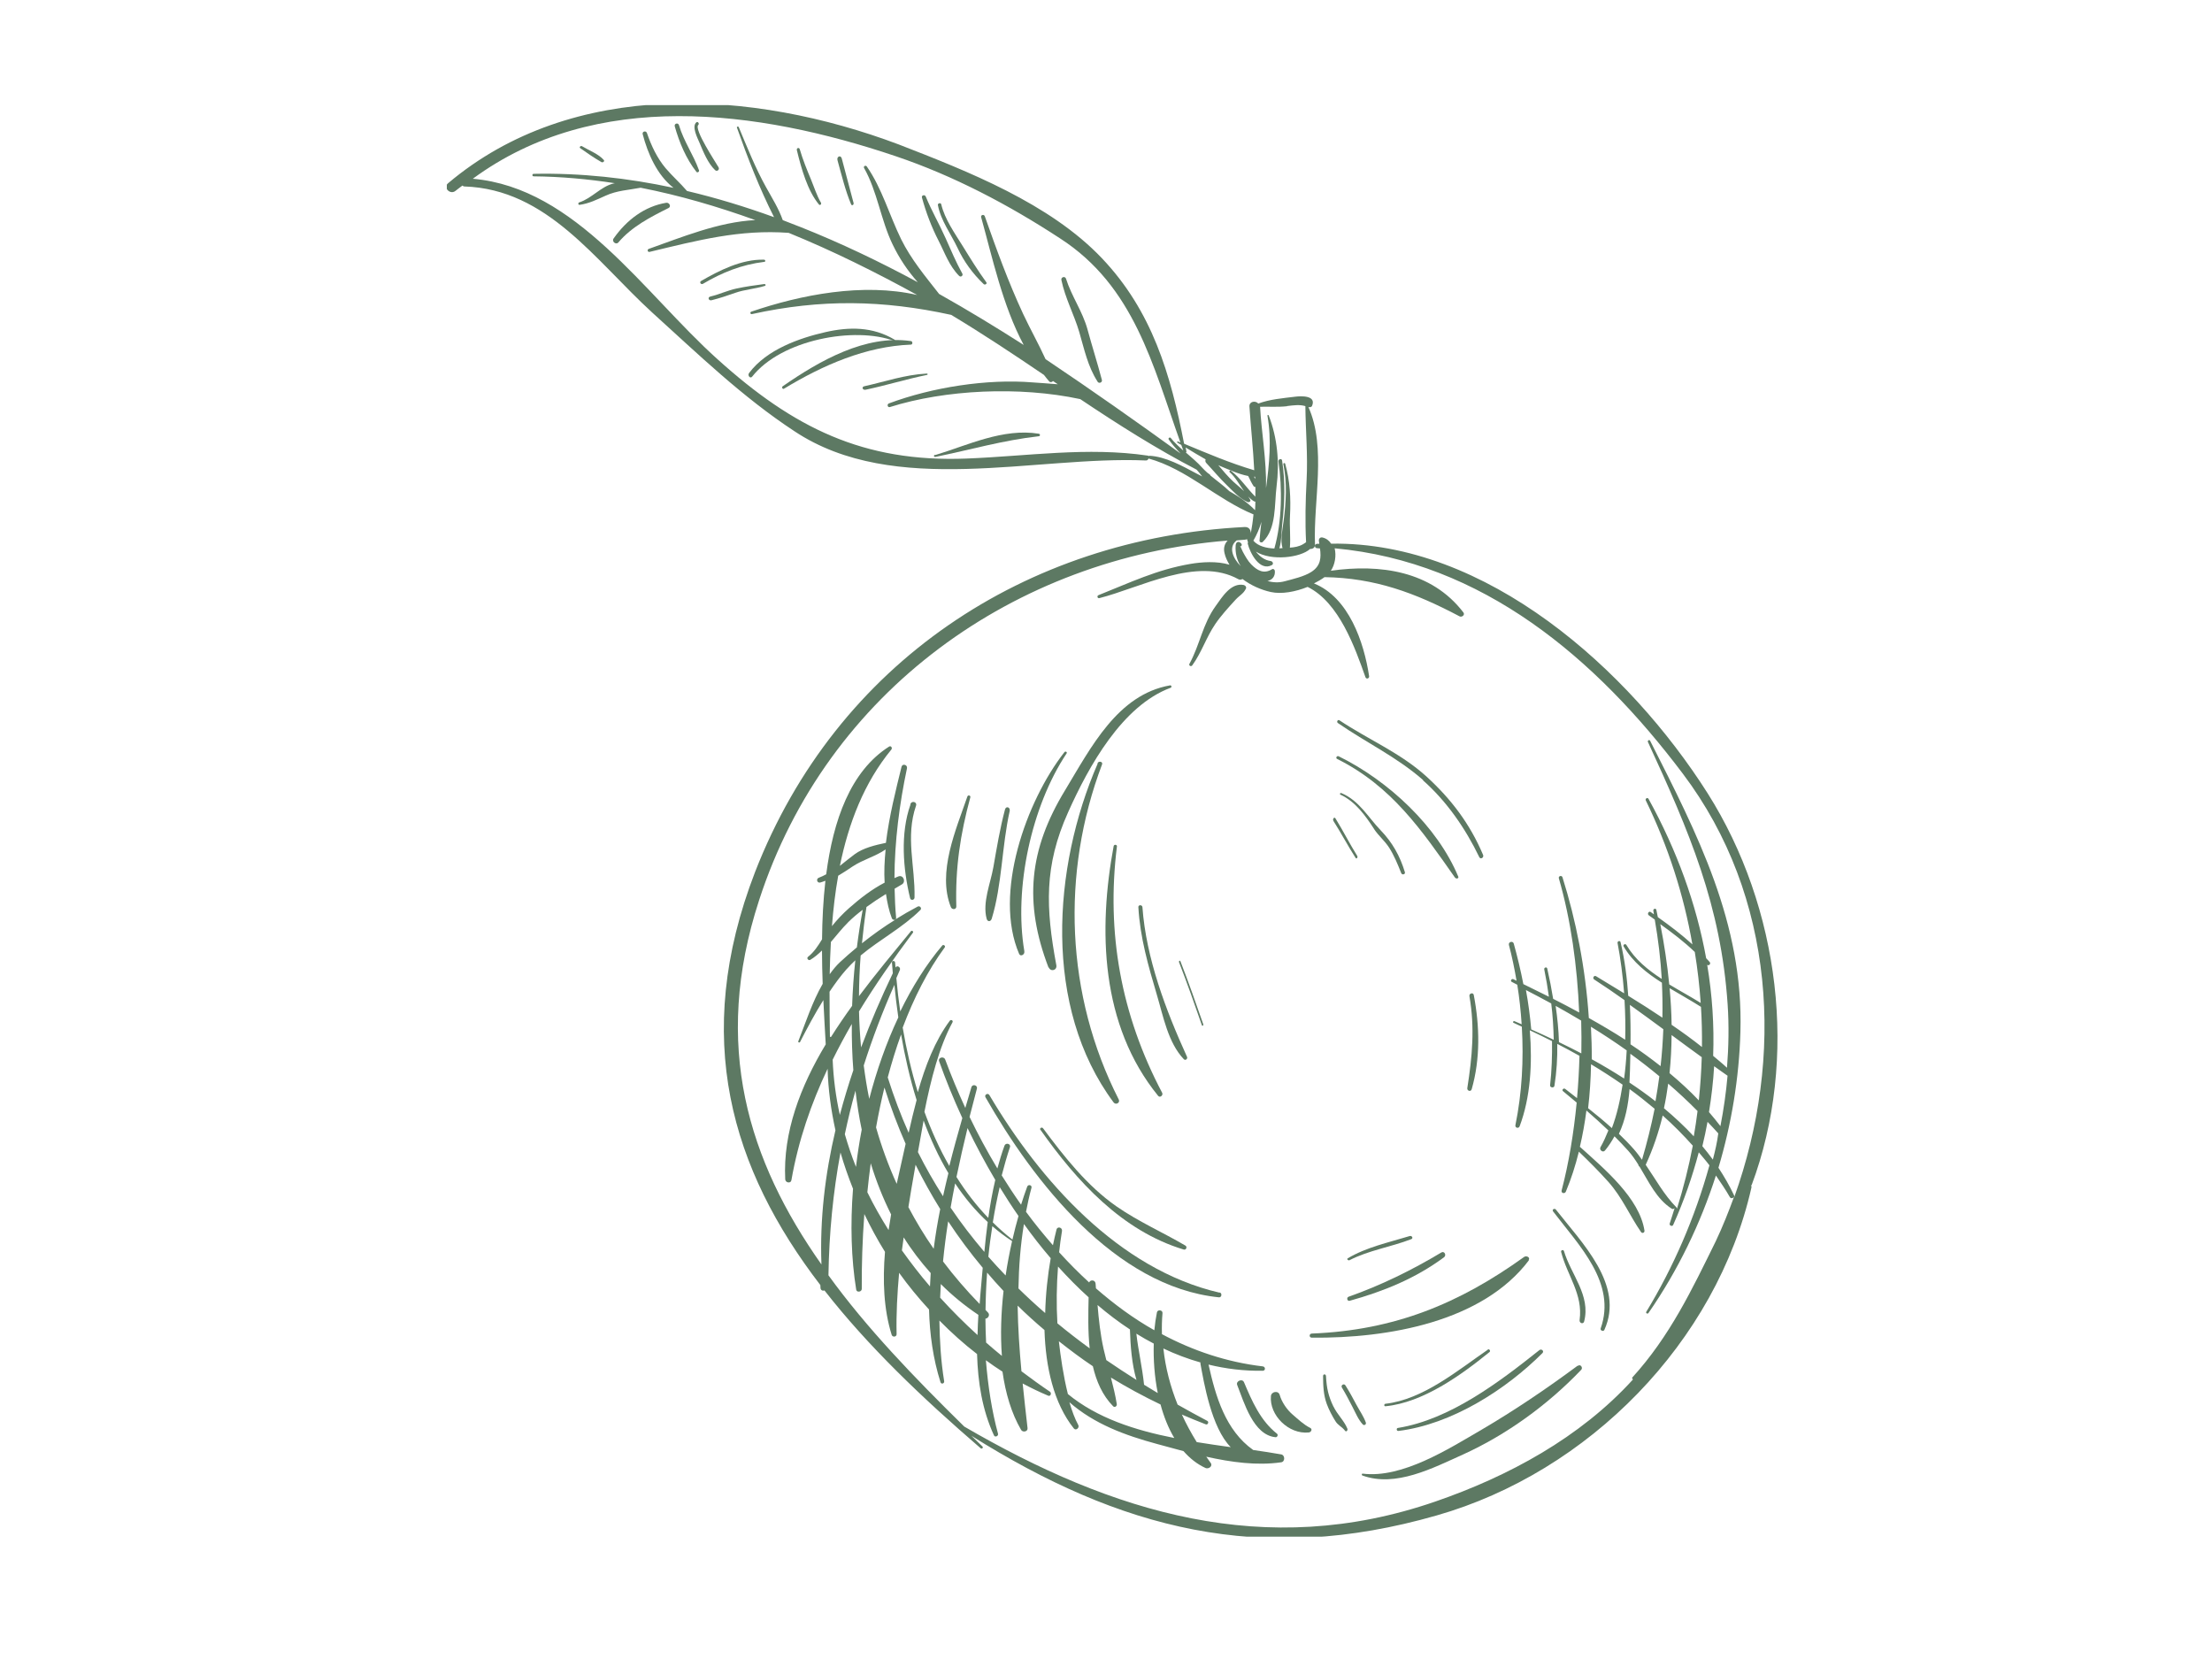 <svg width="96mm" height="72mm" version="1.1" viewBox="0 0 96 72" xmlns="http://www.w3.org/2000/svg">
 <defs>
  <clipPath id="clipPath162985">
   <path d="m703 3407c-1.14-0.147-2.27-0.307-3.38-0.545-1.09-0.23-2.13-0.727-3.23-0.989-0.361-0.086-0.205-0.543 0.158-0.452 0.993 0.249 1.94 0.565 2.9 0.905 1.15 0.411 2.46 0.488 3.64 0.854 0.178 0.057 0.111 0.251-0.078 0.227" clip-rule="evenodd"/>
  </clipPath>
  <clipPath id="clipPath162993">
   <path d="m0 0h1920v7396h-1920z"/>
  </clipPath>
  <clipPath id="clipPath162325">
   <path d="m762 3370c-1.6 0.336-2.69-1.5-3.46-2.56-1.62-2.23-1.95-4.78-3.24-7.13-0.119-0.213 0.202-0.385 0.346-0.189 1.16 1.6 1.72 3.45 2.83 5.08 0.713 1.05 1.64 2.06 2.51 3.01 0.497 0.536 0.97 0.722 1.27 1.37 0.074 0.162-0.079 0.373-0.255 0.413" clip-rule="evenodd"/>
  </clipPath>
  <clipPath id="clipPath162333">
   <path d="m0 0h1920v7396h-1920z"/>
  </clipPath>
  <clipPath id="clipPath162343">
   <path d="m738 3323c0.23-0.594 1.06-0.376 0.935 0.266-1.31 7.03-1.52 12.2 1.45 18.8 2.54 5.68 6.66 13.1 12.6 15.3 0.183 0.068 0.11 0.332-0.077 0.297-6.44-1.14-9.71-7.62-12.9-12.9-4.43-7.28-5.09-13.8-2.03-21.8" clip-rule="evenodd"/>
  </clipPath>
  <clipPath id="clipPath162351">
   <path d="m0 0h1920v7396h-1920z"/>
  </clipPath>
  <clipPath id="clipPath162361">
   <path d="m735 3325c-1.3 7.69 0.864 17.8 5.2 24.3 0.112 0.171-0.152 0.304-0.27 0.153-4.71-6.02-8.75-17.4-5.57-24.8 0.167-0.388 0.699-0.089 0.642 0.268" clip-rule="evenodd"/>
  </clipPath>
  <clipPath id="clipPath162369">
   <path d="m0 0h1920v7396h-1920z"/>
  </clipPath>
  <clipPath id="clipPath162379">
   <path d="m731 3329c1.26 4.1 1.24 8.95 2.2 13.2 0.108 0.487-0.45 0.677-0.575 0.205-0.616-2.32-1.01-4.7-1.43-7.09-0.348-1.99-1.36-4.32-0.831-6.33 0.111-0.428 0.511-0.393 0.632 0" clip-rule="evenodd"/>
  </clipPath>
  <clipPath id="clipPath162387">
   <path d="m0 0h1920v7396h-1920z"/>
  </clipPath>
  <clipPath id="clipPath162397">
   <path d="m744 3348c-5.51-12.7-6.73-29.9 1.97-41.6 0.272-0.373 0.847-0.057 0.639 0.351-6.52 12.8-7.12 27.8-2.05 41.2 0.127 0.337-0.42 0.461-0.555 0.143" clip-rule="evenodd"/>
  </clipPath>
  <clipPath id="clipPath162405">
   <path d="m0 0h1920v7396h-1920z"/>
  </clipPath>
  <clipPath id="clipPath162415">
   <path d="m746 3338c-1.94-10.4-1.63-22.1 5.45-30.8 0.232-0.29 0.653 0.076 0.497 0.372-5.07 9.6-6.88 19.7-5.56 30.3 0.028 0.217-0.347 0.264-0.387 0.053" clip-rule="evenodd"/>
  </clipPath>
  <clipPath id="clipPath162423">
   <path d="m0 0h1920v7396h-1920z"/>
  </clipPath>
  <clipPath id="clipPath162433">
   <path d="m755 3312c-2.61 5.74-5.02 12.1-5.48 18.4-0.025 0.306-0.515 0.31-0.499 0 0.206-3.72 1.22-7.22 2.28-10.8 0.779-2.6 1.36-5.85 3.31-7.9 0.208-0.213 0.497 0.061 0.392 0.296" clip-rule="evenodd"/>
  </clipPath>
  <clipPath id="clipPath162441">
   <path d="m0 0h1920v7396h-1920z"/>
  </clipPath>
  <clipPath id="clipPath162451">
   <path d="m757 3316c-0.905 2.6-1.82 5.2-2.81 7.75-0.054 0.142-0.225 0.018-0.167-0.124 0.992-2.55 1.91-5.15 2.81-7.75 0.053-0.145 0.218-0.019 0.169 0.124" clip-rule="evenodd"/>
  </clipPath>
  <clipPath id="clipPath162459">
   <path d="m0 0h1920v7396h-1920z"/>
  </clipPath>
  <clipPath id="clipPath162469">
   <path d="m762 3272c-0.202 0.474-1.02 0.128-0.827-0.352 0.85-2.16 1.99-6.17 4.72-6.42 0.208-0.017 0.344 0.291 0.177 0.427-2.04 1.6-3.08 4.01-4.07 6.35" clip-rule="evenodd"/>
  </clipPath>
  <clipPath id="clipPath162477">
   <path d="m0 0h1920v7396h-1920z"/>
  </clipPath>
  <clipPath id="clipPath162487">
   <path d="m768 3268c-0.711 0.607-1.35 1.54-1.6 2.42-0.167 0.594-1.03 0.426-1.08-0.137-0.209-2.33 2.16-4.73 4.66-4.47 0.289 0.031 0.477 0.415 0.164 0.563-0.765 0.374-1.51 1.08-2.15 1.63" clip-rule="evenodd"/>
  </clipPath>
  <clipPath id="clipPath162495">
   <path d="m0 0h1920v7396h-1920z"/>
  </clipPath>
  <clipPath id="clipPath162505">
   <path d="m803 3274c-3.81-2.82-7.74-5.48-11.8-7.86-4.03-2.34-9.73-6-14.6-5.39-0.136 0.02-0.146-0.192-0.031-0.232 4.1-1.48 8.62 0.902 12.4 2.6 5.34 2.43 10.4 6.1 14.5 10.4 0.239 0.251-0.083 0.721-0.38 0.501" clip-rule="evenodd"/>
  </clipPath>
  <clipPath id="clipPath162513">
   <path d="m0 0h1920v7396h-1920z"/>
  </clipPath>
  <clipPath id="clipPath162523">
   <path d="m781 3266c6.54 0.808 13.2 5.07 17.7 9.57 0.246 0.244-0.116 0.575-0.378 0.365-4.92-3.92-11-8.54-17.4-9.57-0.21-0.032-0.161-0.388 0.05-0.362" clip-rule="evenodd"/>
  </clipPath>
  <clipPath id="clipPath162531">
   <path d="m0 0h1920v7396h-1920z"/>
  </clipPath>
  <clipPath id="clipPath162541">
   <path d="m792 3276c-3.71-2.55-7.98-6.14-12.6-6.66-0.192-0.019-0.195-0.325 0-0.305 4.6 0.439 9.3 3.82 12.8 6.67 0.167 0.138-0.054 0.426-0.23 0.303" clip-rule="evenodd"/>
  </clipPath>
  <clipPath id="clipPath162549">
   <path d="m0 0h1920v7396h-1920z"/>
  </clipPath>
  <clipPath id="clipPath162559">
   <path d="m728 3344c-1.4-4.07-3.73-9.34-2.03-13.6 0.137-0.339 0.682-0.329 0.67 0.092-0.137 4.73 0.487 8.87 1.72 13.4 0.069 0.242-0.283 0.335-0.363 0.104" clip-rule="evenodd"/>
  </clipPath>
  <clipPath id="clipPath162567">
   <path d="m0 0h1920v7396h-1920z"/>
  </clipPath>
  <clipPath id="clipPath162577">
   <path d="m721 3343c-1.26-3.54-0.912-7.93-0.042-11.5 0.08-0.321 0.536-0.245 0.544 0.078 0.088 3.87-1.14 7.44 0.186 11.3 0.158 0.456-0.528 0.647-0.688 0.2" clip-rule="evenodd"/>
  </clipPath>
  <clipPath id="clipPath162585">
   <path d="m0 0h1920v7396h-1920z"/>
  </clipPath>
  <clipPath id="clipPath162595">
   <path d="m790 3308c1.08 3.76 0.989 7.78 0.258 11.6-0.066 0.351-0.595 0.201-0.534-0.148 0.68-3.87 0.343-7.46-0.259-11.3-0.054-0.343 0.433-0.499 0.535-0.146" clip-rule="evenodd"/>
  </clipPath>
  <clipPath id="clipPath162603">
   <path d="m0 0h1920v7396h-1920z"/>
  </clipPath>
  <clipPath id="clipPath162613">
   <path d="m784 3346c2.94-2.6 5.23-5.92 6.94-9.46 0.158-0.32 0.598-0.038 0.464 0.278-1.62 3.83-3.92 6.86-6.96 9.64-3.2 2.91-7.17 4.55-10.7 6.91-0.209 0.138-0.394-0.197-0.191-0.337 3.5-2.42 7.26-4.18 10.5-7.03" clip-rule="evenodd"/>
  </clipPath>
  <clipPath id="clipPath162621">
   <path d="m0 0h1920v7396h-1920z"/>
  </clipPath>
  <clipPath id="clipPath162631">
   <path d="m788 3334c0.116-0.166 0.442-0.064 0.354 0.143-2.56 6.17-8.59 11.8-14.7 14.8-0.224 0.109-0.421-0.209-0.201-0.321 6.73-3.36 10.4-8.76 14.5-14.6" clip-rule="evenodd"/>
  </clipPath>
  <clipPath id="clipPath162639">
   <path d="m0 0h1920v7396h-1920z"/>
  </clipPath>
  <clipPath id="clipPath162649">
   <path d="m778 3340c0.522-0.795 1.31-1.45 1.84-2.27 0.625-0.969 1.08-2.1 1.5-3.15 0.103-0.265 0.533-0.163 0.447 0.121-0.598 1.98-1.53 3.65-2.99 5.16-1.56 1.62-2.62 3.64-4.82 4.56-0.135 0.057-0.252-0.128-0.115-0.193 1.85-0.85 3.08-2.59 4.14-4.22" clip-rule="evenodd"/>
  </clipPath>
  <clipPath id="clipPath162657">
   <path d="m0 0h1920v7396h-1920z"/>
  </clipPath>
  <clipPath id="clipPath162667">
   <path d="m773 3341c0.946-1.48 1.78-3.07 2.73-4.55 0.114-0.181 0.308 0.073 0.199 0.247-0.932 1.5-1.75 3.11-2.68 4.62-0.137 0.221-0.385-0.09-0.246-0.308" clip-rule="evenodd"/>
  </clipPath>
  <clipPath id="clipPath162675">
   <path d="m0 0h1920v7396h-1920z"/>
  </clipPath>
  <clipPath id="clipPath162685">
   <path d="m759 3283c-12.4 2.86-22.1 13.8-28.3 24.3-0.179 0.298-0.646 0.031-0.475-0.273 5.86-10.3 15.9-23.3 28.7-24.6 0.353-0.037 0.422 0.526 0.083 0.602" clip-rule="evenodd"/>
  </clipPath>
  <clipPath id="clipPath162693">
   <path d="m0 0h1920v7396h-1920z"/>
  </clipPath>
  <clipPath id="clipPath162703">
   <path d="m737 3303c4.45-6.3 9.99-12.4 17.6-14.7 0.293-0.089 0.465 0.335 0.206 0.487-2.83 1.66-5.77 2.94-8.49 4.83-3.6 2.51-6.43 6.12-9.01 9.59-0.145 0.195-0.473 0.012-0.331-0.19" clip-rule="evenodd"/>
  </clipPath>
  <clipPath id="clipPath162711">
   <path d="m0 0h1920v7396h-1920z"/>
  </clipPath>
  <clipPath id="clipPath162721">
   <path d="m797 3287c0.249 0.328-0.265 0.598-0.552 0.392-7.95-5.71-15.9-9.02-26.1-9.42-0.352-0.015-0.354-0.501 0-0.506 9.41-0.092 21 1.95 26.7 9.53" clip-rule="evenodd"/>
  </clipPath>
  <clipPath id="clipPath162729">
   <path d="m0 0h1920v7396h-1920z"/>
  </clipPath>
  <clipPath id="clipPath162739">
   <path d="m775 3282c4.15 1.16 8.03 2.71 11.6 5.35 0.335 0.252 0.043 0.814-0.327 0.591-3.6-2.16-7.44-4.05-11.4-5.44-0.296-0.104-0.178-0.582 0.126-0.499" clip-rule="evenodd"/>
  </clipPath>
  <clipPath id="clipPath162747">
   <path d="m0 0h1920v7396h-1920z"/>
  </clipPath>
  <clipPath id="clipPath162757">
   <path d="m775 3287c2.32 1.2 5.1 1.62 7.58 2.58 0.27 0.108 0.078 0.467-0.208 0.378-2.63-0.8-5.33-1.38-7.6-2.73-0.173-0.102 0.053-0.324 0.233-0.23" clip-rule="evenodd"/>
  </clipPath>
  <clipPath id="clipPath162765">
   <path d="m0 0h1920v7396h-1920z"/>
  </clipPath>
  <clipPath id="clipPath162775">
   <path d="m800 3293c3.22-4.23 7.83-8.81 5.86-14.4-0.087-0.249 0.339-0.425 0.451-0.184 2.51 5.52-2.76 10.7-5.96 14.8-0.153 0.198-0.507 0.01-0.351-0.198" clip-rule="evenodd"/>
  </clipPath>
  <clipPath id="clipPath162783">
   <path d="m0 0h1920v7396h-1920z"/>
  </clipPath>
  <clipPath id="clipPath162793">
   <path d="m801 3288c0.751-2.92 2.71-5.19 2.27-8.37-0.054-0.383 0.46-0.56 0.559-0.166 0.828 3.19-1.63 5.78-2.48 8.64-0.07 0.233-0.411 0.136-0.35-0.105" clip-rule="evenodd"/>
  </clipPath>
  <clipPath id="clipPath162801">
   <path d="m0 0h1920v7396h-1920z"/>
  </clipPath>
  <clipPath id="clipPath162811">
   <path d="m773 3269c-0.613 1.29-0.831 2.24-0.911 3.74-0.014 0.28-0.36 0.285-0.358 0 6e-3 -1.2 0.047-2.31 0.452-3.42 0.264-0.724 0.67-1.48 1.06-2.11 0.335-0.55 0.816-0.687 1.19-1.19 0.145-0.192 0.372 0.054 0.284 0.267-0.421 1.01-1.23 1.71-1.71 2.72" clip-rule="evenodd"/>
  </clipPath>
  <clipPath id="clipPath162819">
   <path d="m0 0h1920v7396h-1920z"/>
  </clipPath>
  <clipPath id="clipPath162829">
   <path d="m777 3267c-0.274 0.774-0.768 1.47-1.16 2.2-0.433 0.815-0.868 1.62-1.36 2.4-0.175 0.282-0.608 0.025-0.435-0.263 0.475-0.787 0.899-1.6 1.32-2.42 0.373-0.727 0.706-1.54 1.26-2.13 0.146-0.152 0.439 0 0.362 0.216" clip-rule="evenodd"/>
  </clipPath>
  <clipPath id="clipPath162837">
   <path d="m0 0h1920v7396h-1920z"/>
  </clipPath>
  <clipPath id="clipPath162847">
   <path d="m664 3429h164v-176h-164z" clip-rule="evenodd"/>
  </clipPath>
  <clipPath id="clipPath162855">
   <path d="m0 0h1920v7396h-1920z"/>
  </clipPath>
  <clipPath id="clipPath162863">
   <path d="m663 3249h168v184h-168z"/>
  </clipPath>
  <clipPath id="clipPath162867">
   <path d="m819 3304c0.442-0.474 0.891-0.924 1.32-1.42-0.142-1.11-0.392-2.17-0.668-3.22-0.412 0.563-0.843 1.12-1.29 1.65 0.244 0.998 0.455 2 0.638 3m-5.36 1.66c0.215 1 0.383 2.01 0.521 3.03 1.24-1.07 2.44-2.19 3.61-3.37-0.129-1.04-0.285-2.08-0.464-3.11-1.14 1.23-2.37 2.37-3.67 3.46m-5.08 2.89c-0.293-1.88-0.701-3.71-1.32-5.34-0.943 0.848-1.92 1.66-2.92 2.45 0.209 1.77 0.324 3.57 0.359 5.4 1.32-0.792 2.61-1.63 3.87-2.5m4.53 1.03c-0.136-1.02-0.294-2.05-0.478-3.08-1.03 0.806-2.1 1.57-3.2 2.3 0.03 0.496 0.051 0.994 0.065 1.49 0.021 0.687 0.037 1.37 0.048 2.05 1.22-0.879 2.41-1.81 3.57-2.77m0.149 1.25c-1.2 0.938-2.42 1.84-3.7 2.68 0.018 1.62 4e-3 3.24-0.078 4.85 1.38-0.985 2.75-1.99 4.11-2.99-0.061-1.52-0.164-3.03-0.334-4.53m7.35-7.38c-0.447 0.595-0.925 1.16-1.4 1.72 0.302 1.88 0.525 3.76 0.632 5.64 0.547-0.385 1.09-0.788 1.65-1.17-0.181-2.06-0.474-4.12-0.873-6.18m-2.3 8.45c-0.053-1.77-0.174-3.54-0.361-5.3-1.13 1.19-2.34 2.3-3.6 3.35 0.164 1.55 0.243 3.11 0.254 4.68 1.23-0.916 2.47-1.82 3.71-2.72m-0.098 6.19c0.104-1.64 0.141-3.29 0.121-4.94-1.2 0.953-2.45 1.86-3.73 2.73-0.019 1.5-0.109 3-0.244 4.5 1.29-0.774 2.6-1.5 3.85-2.29m-0.037 0.485c-1.26 0.78-2.59 1.5-3.86 2.27-0.246 2.51-0.625 5-1.1 7.41 1.48-1.06 2.93-2.16 4.24-3.42 0.341-2.08 0.581-4.16 0.728-6.26m-13.5-2.93c1.5-0.926 2.97-1.89 4.4-2.91-0.057-1.16-0.164-2.32-0.316-3.46-1.3 0.834-2.63 1.63-3.98 2.37 0.012 1.33-0.029 2.66-0.1 4m-4.58-1.6c-0.923 0.439-1.85 0.865-2.76 1.27-0.143 1.63-0.358 3.26-0.651 4.84 1.05-0.545 2.09-1.09 3.11-1.65 0.187-1.49 0.275-2.97 0.308-4.45m0.642-0.308c-0.042 1.49-0.193 2.97-0.408 4.46 1.06-0.587 2.11-1.19 3.14-1.81 0.039-1.35 0.043-2.69 0.019-4.03-0.911 0.483-1.83 0.938-2.75 1.38m9.24-13.2c-0.592 0.673-1.22 1.31-1.87 1.93 0.8 1.71 1.15 3.57 1.31 5.5 1.06-0.768 2.08-1.58 3.08-2.42-0.412-2.08-0.936-4.17-1.55-6.27-0.309 0.426-0.615 0.858-0.965 1.25m5.26-7.27c-8e-3 0.06-0.022 0.122-0.071 0.173-1.52 1.54-2.55 3.45-3.77 5.23 0.902 1.95 1.59 3.98 2.09 6.06 1.3-1.16 2.53-2.4 3.7-3.71-0.496-2.61-1.15-5.2-1.95-7.76m-99.3 13.5c-0.281 1.36-0.498 2.73-0.679 4.12 1.06 3.32 2.31 6.62 3.77 9.91 0.123-1.3 0.281-2.64 0.48-4-1.48-3.14-2.67-6.54-3.57-10m4.84-4.18c-0.968 2.16-1.82 4.43-2.57 6.8 0.476 1.8 1.02 3.56 1.64 5.28 0.467-2.68 1.08-5.41 1.91-8.06-0.36-1.35-0.682-2.69-0.977-4.02m4.22-7.8c-1.1 1.73-2.14 3.53-3.08 5.42 0.212 1.24 0.447 2.55 0.696 3.88 0.842-2.27 1.84-4.46 3.05-6.47-0.228-0.933-0.451-1.88-0.658-2.82m5.49-3.2c-0.162-1.22-0.296-2.44-0.414-3.66-1.47 1.73-2.87 3.54-4.15 5.44 0.172 0.996 0.355 1.99 0.556 2.98 1.16-1.75 2.49-3.35 4.01-4.75m0.067 0.511c-1.48 1.53-2.77 3.22-3.91 5.03 0.422 2.02 0.873 4.03 1.36 6.01 1.02-2.12 2.16-4.26 3.41-6.37-0.36-1.54-0.639-3.1-0.861-4.68m2.97-2.66c-0.853 0.656-1.65 1.37-2.41 2.12 0.238 1.49 0.521 2.93 0.847 4.33 0.734-1.2 1.5-2.39 2.31-3.55-0.269-0.933-0.515-1.9-0.746-2.9m-2.96-2.1c0.125 1.27 0.298 2.52 0.488 3.75 0.767-0.662 1.57-1.28 2.43-1.83-0.306-1.37-0.579-2.78-0.794-4.23-0.725 0.759-1.44 1.52-2.13 2.31m-0.352-7.62c0.342 0.025 0.602 0.48 0.301 0.77-0.1 0.1-0.188 0.205-0.289 0.302 0.017 1.53 0.082 3.06 0.193 4.59 0.658-0.77 1.33-1.53 2.02-2.26-0.303-2.68-0.395-5.39-0.203-7.98-0.652 0.536-1.31 1.08-1.94 1.64-0.047 0.977-0.078 1.95-0.082 2.94m-11.6 12.8c-0.107-0.636-0.216-1.27-0.308-1.91-0.951 1.51-1.83 3.06-2.61 4.65 0.117 1.18 0.252 2.36 0.416 3.56 0.667-2.18 1.5-4.29 2.51-6.3m5.23-4.21c-1.16 1.66-2.19 3.38-3.11 5.12 0.23 1.45 0.47 2.9 0.726 4.32 0.055 0.286 0.104 0.597 0.156 0.894 0.93-1.88 1.94-3.69 3.03-5.45-0.322-1.62-0.597-3.25-0.804-4.88m5.65-6.79c-1.65 1.69-3.15 3.44-4.5 5.23 0.162 1.65 0.373 3.29 0.63 4.93 1.31-1.99 2.73-3.89 4.25-5.71-0.094-1.04-0.182-2.08-0.274-3.11-0.037-0.443-0.07-0.889-0.105-1.34m-11.7 26.6c0.75-2.38 1.62-4.68 2.6-6.91-0.223-1.02-0.441-2.02-0.662-2.97-0.146-0.634-0.291-1.29-0.435-1.95-1.02 2.26-1.87 4.58-2.54 6.94 0.295 1.64 0.637 3.28 1.03 4.89m2.15-20c0.064 0.534 0.148 1.06 0.219 1.59 0.968-1.55 2.09-3.01 3.32-4.39-0.04-0.547-0.066-1.09-0.087-1.64-1.23 1.43-2.37 2.91-3.46 4.44m4.71-5.84c0.016 0.563 0.047 1.12 0.08 1.69 1.38-1.38 2.92-2.65 4.62-3.79-0.052-0.827-0.084-1.65-0.103-2.48-1.6 1.46-3.14 2.99-4.59 4.59m12.9-1.88c-1.13 0.974-2.22 1.98-3.28 3.02 0.045 2.66 0.244 5.3 0.675 7.92 1.04-1.45 2.13-2.85 3.29-4.2-0.369-2.11-0.621-4.41-0.677-6.74m5.46-4.34c-1.36 0.994-2.68 2.01-3.96 3.07-0.135 2.26-0.103 4.64 0.078 6.98 1.2-1.33 2.45-2.6 3.76-3.78-0.044-1.99-0.095-4.16 0.129-6.26m4.95 2.31c0.068-2.03 0.224-4.23 0.806-6.21-1.26 0.794-2.5 1.61-3.71 2.44-0.118 0.459-0.233 0.915-0.336 1.38-0.393 1.77-0.588 3.58-0.742 5.39 1.28-1.09 2.61-2.1 3.98-3m3.42-7.82c-0.566 0.334-1.12 0.679-1.68 1.02-0.216 2.1-0.703 4.17-0.947 6.28 0.703-0.435 1.41-0.844 2.14-1.22-0.06-1.94 0.088-4.04 0.492-6.08m2.95-2.64c0.977-0.418 1.96-0.828 2.96-1.21 0.25-0.089 0.41 0.306 0.182 0.426-1.24 0.654-2.45 1.32-3.65 2-0.891 2.22-1.5 4.54-1.75 6.9 1.48-0.702 3.01-1.28 4.57-1.72-2e-3 -0.037-0.029-0.065-0.022-0.109 0.428-2.33 1.35-7.91 3.73-10.3-1.38 0.193-2.78 0.391-4.18 0.621-0.681 1.1-1.3 2.24-1.84 3.42m-14 2.49c-0.56 2.23-0.904 4.66-1.11 6.49 1.36-1.07 2.74-2.11 4.18-3.07 0.43-1.86 1.18-3.58 2.49-4.92 0.203-0.208 0.494 0.014 0.451 0.265-0.175 1.1-0.441 2.18-0.72 3.26 1.96-1.2 3.99-2.3 6.1-3.31 0.4-1.48 0.953-2.89 1.69-4.12-4.83 0.955-9.48 2.44-13.1 5.42m-26.1 37.3c0.196-1.62 0.436-3.23 0.772-4.81-0.293-1.52-0.524-3.05-0.707-4.58-0.527 1.32-0.974 2.66-1.37 4.02 0.383 1.8 0.812 3.59 1.31 5.36m-0.454 8.19c-0.01-1.9 0.043-3.79 0.191-5.68-0.619-1.82-1.17-3.66-1.66-5.5-0.492 2.22-0.79 4.48-0.882 6.79 0.736 1.49 1.52 2.95 2.35 4.39m-0.604 6.77c0.33 0.373 0.678 0.723 1.04 1.06-0.201-1.85-0.326-3.72-0.395-5.6-0.902-1.25-1.77-2.52-2.59-3.82-0.048 0.014-0.089 0.014-0.136 0-0.029 1.81-0.055 3.67-0.047 5.56 0.65 0.965 1.33 1.91 2.12 2.8m0.145 5.72c0.578 0.57 1.18 1.08 1.81 1.55-0.278-1.51-0.518-3.05-0.715-4.62-0.709-0.586-1.4-1.19-2.08-1.82-0.469-0.439-0.877-0.945-1.26-1.48 0.021 1.32 0.072 2.64 0.144 3.96 0.701 0.819 1.37 1.68 2.1 2.4m4.51 4.9c-1.59-0.827-3.02-1.94-4.37-3.13-0.769-0.681-1.47-1.42-2.11-2.22 0.164 2.09 0.402 4.16 0.769 6.2 0.601 0.35 1.18 0.741 1.76 1.13 1.29 0.858 2.81 1.23 4.07 2.1-0.137-1.38-0.205-2.76-0.121-4.08m0.9-4.4c0.078-0.193 0.347-0.235 0.474-0.117-1.45-0.896-2.83-1.88-4.16-2.94 0.144 1.48 0.324 2.96 0.552 4.46 0.779 0.567 1.58 1.1 2.4 1.6 0.151-1.04 0.362-2.06 0.727-3m91.1-56.7c-6.49-7.14-15.3-11.9-24.3-15-20.9-7.21-39.7-1.36-57.9 9.22-6.14 6.03-12 12.1-16.7 18.6 0.078 5.17 0.572 10.2 1.48 15.1 0.435-1.51 0.957-3 1.54-4.46-0.339-4.36-0.222-8.62 0.391-12.4 0.064-0.393 0.689-0.289 0.685 0.092-0.021 2.86 0.076 5.98 0.315 9.2 0.769-1.59 1.6-3.15 2.54-4.65-0.294-3.53-0.164-7.05 0.821-10.2 0.101-0.325 0.614-0.274 0.607 0.082-0.059 2.48 0.086 5 0.308 7.54 1.13-1.58 2.37-3.08 3.68-4.51 0.08-3.07 0.503-6.07 1.41-8.94 0.094-0.29 0.496-0.165 0.449 0.124-0.398 2.46-0.55 4.96-0.585 7.46 1.46-1.48 3-2.87 4.63-4.12 0.101-3.46 0.632-6.87 2.08-10 0.133-0.282 0.572-0.078 0.496 0.206-0.75 2.75-1.23 5.83-1.49 9.03 0.67-0.485 1.34-0.961 2.04-1.4 0.375-2.66 1.1-5.12 2.29-7.16 0.199-0.341 0.843-0.222 0.792 0.214-0.211 1.82-0.414 3.65-0.601 5.49 1.03-0.548 2.07-1.05 3.14-1.5 0.299-0.127 0.448 0.332 0.211 0.492-1.18 0.792-2.34 1.64-3.5 2.51-0.25 2.68-0.43 5.38-0.469 8.07 1.06-1.04 2.16-2.04 3.3-3 0.14-4.55 1.13-8.99 3.61-12.1 0.255-0.319 0.726 0.088 0.544 0.424-0.425 0.778-0.779 1.75-1.09 2.8 3.06-2.68 6.84-4.07 10.8-5.14 1.05-0.284 2.13-0.584 3.23-0.874 0.765-0.865 1.65-1.59 2.7-2.07 0.371-0.171 0.949 0.224 0.632 0.632-0.185 0.245-0.353 0.508-0.535 0.757 3.08-0.687 6.24-1.12 9.22-0.687 0.488 0.072 0.472 0.879 0 0.967-1.11 0.196-2.26 0.373-3.45 0.542-3.41 2.42-4.62 6.59-5.49 10.5 2.14-0.519 4.37-0.795 6.67-0.758 0.359 0.01 0.339 0.498 0 0.539-4.47 0.525-8.61 1.94-12.4 3.96-0.024 0.859-8e-3 1.72 0.068 2.59 0.035 0.391-0.605 0.472-0.683 0.093-0.139-0.677-0.246-1.42-0.32-2.2-2.56 1.44-4.94 3.2-7.18 5.15-0.016 0.192-0.031 0.391-0.043 0.579-0.039 0.475-0.638 0.52-0.793 0.148-1.28 1.17-2.51 2.41-3.69 3.71 0.102 0.893 0.207 1.78 0.352 2.61 0.076 0.435-0.557 0.624-0.672 0.184-0.156-0.608-0.301-1.26-0.441-1.93-1.15 1.32-2.27 2.69-3.31 4.11 0.195 0.988 0.402 1.97 0.671 2.95 0.094 0.341-0.404 0.465-0.523 0.144-0.26-0.696-0.51-1.45-0.754-2.22-0.833 1.18-1.62 2.38-2.38 3.6 0.313 1.2 0.641 2.37 1.01 3.47 0.146 0.428-0.52 0.6-0.672 0.185-0.336-0.918-0.615-1.86-0.873-2.8-1.25 2.08-2.39 4.2-3.42 6.34 0.295 1.16 0.595 2.32 0.902 3.47 0.117 0.432-0.545 0.611-0.674 0.183-0.246-0.834-0.498-1.69-0.75-2.55-0.911 1.98-1.74 3.97-2.47 5.94-0.17 0.462-0.914 0.266-0.746-0.207 0.793-2.24 1.75-4.59 2.85-6.98-0.55-1.92-1.1-3.89-1.6-5.89-1.21 2.1-2.21 4.34-3.06 6.66 0.787 3.96 1.82 8 3.45 11 0.119 0.226-0.188 0.391-0.332 0.195-1.83-2.47-3.02-5.57-3.93-8.78-0.801 2.61-1.41 5.28-1.86 7.94 1.37 3.63 3.06 6.99 5.17 9.86 0.131 0.175-0.162 0.398-0.303 0.233-1.99-2.35-3.71-5.11-5.17-8.11-0.199 1.38-0.359 2.75-0.478 4.1 0.147 0.326 0.273 0.649 0.424 0.978 0.164 0.354-0.348 0.663-0.527 0.315-0.016 0.208-0.037 0.418-0.051 0.622-0.014 0.249-0.404 0.251-0.387 0 0.03-0.429 0.069-0.879 0.106-1.32-1.43-2.99-2.74-6.03-3.9-9.12-0.137 1.46-0.221 2.94-0.254 4.43 2.01 3.29 4.25 6.5 6.63 9.68 0.106 0.136-0.129 0.321-0.244 0.185-2.04-2.49-4.27-5.16-6.39-7.99 0.012 1.65 0.074 3.32 0.205 5 2.35 1.96 5.17 3.43 7.34 5.59 0.223 0.222-0.061 0.564-0.328 0.424-0.925-0.488-1.83-1.01-2.71-1.56 0.037 0.047 0.067 0.107 0.059 0.187-0.112 1.18-0.162 2.38-0.186 3.57 0.301 0.179 0.6 0.356 0.904 0.533 0.519 0.308 0.176 1.19-0.416 0.986-0.175-0.06-0.337-0.149-0.507-0.216 0.021 4.54 0.609 9.1 1.54 13.5 0.094 0.438-0.564 0.623-0.67 0.185-0.677-2.76-1.52-6.06-1.92-9.35-1.29-0.268-2.79-0.624-3.84-1.4-0.617-0.453-1.21-0.951-1.82-1.43 1.07 5.23 2.96 10.2 6.33 14.3 0.156 0.193-0.043 0.516-0.281 0.364-4.76-3.03-6.87-9.09-7.73-15.7-0.293-0.153-0.584-0.309-0.904-0.422-0.373-0.126-0.224-0.688 0.168-0.591 0.221 0.056 0.428 0.144 0.638 0.218-0.269-2.38-0.392-4.81-0.413-7.2-0.483-0.788-0.971-1.56-1.73-2.16-0.209-0.167 0.06-0.496 0.283-0.364 0.525 0.312 0.994 0.716 1.44 1.15 6e-3 -1.41 0.033-2.77 0.084-4.1-1.28-2.22-2.12-4.84-3-7.07-0.049-0.12 0.152-0.202 0.213-0.089 0.911 1.77 1.83 3.5 2.87 5.16 0.093-2 0.205-3.83 0.293-5.44-3.11-5.17-5.27-10.8-4.98-16.6 0.021-0.413 0.679-0.551 0.759-0.103 0.859 4.91 2.43 9.42 4.45 13.7 0.072-2.52 0.412-5.05 0.964-7.56-1.27-5.39-1.93-10.9-1.72-16.5-8.95 12.7-13.5 26.9-7.66 44.8 8.34 25.7 31.5 42.1 57.6 44.2-0.353-0.37-0.539-0.868-0.386-1.54 0.117-0.515 0.339-0.984 0.613-1.43-1.53 0.471-3.42 0.336-4.8 0.101-4.14-0.702-7.47-2.32-11.3-3.84-0.227-0.085-0.143-0.429 0.105-0.367 5.01 1.27 12 5.15 17.1 2.32 0.186-0.103 0.352-0.058 0.49 0.031 1.04-0.789 2.3-1.34 3.48-1.6 1.33-0.292 3.03 0.023 4.53 0.628 3.88-1.91 5.83-7.49 7.11-11.1 0.102-0.287 0.492-0.167 0.45 0.127-0.629 4.18-2.5 9.68-6.78 11.4 0.478 0.237 0.914 0.494 1.3 0.774 6.18-0.103 11.1-1.91 16.6-4.82 0.279-0.152 0.702 0.175 0.476 0.475-3.93 5.14-10.3 5.98-16.3 5.13 0.509 0.745 0.691 1.85 0.468 2.76 18.2-1.67 32.1-13.5 42.8-27.7 11.4-15.1 12.5-34.9 6.32-52.1 0.025 0.072 0.027 0.161-0.014 0.249-0.558 1.19-1.21 2.31-1.92 3.39 1.6 5.38 2.54 11 2.7 16.7 0.392 13.4-5.29 24.3-11.1 35.8-0.092 0.179-0.352 0.024-0.268-0.153 5.07-11 8.99-20.1 9.8-32.3 0.17-2.54 0.127-5.13-0.082-7.75-0.545 0.512-1.13 0.975-1.7 1.46 0.138 3.75-0.114 7.49-0.733 11.2 0.192-0.184 0.49 0.119 0.307 0.339-0.137 0.165-0.293 0.307-0.434 0.465-1.21 6.68-3.61 13.3-7.09 19.6-0.12 0.216-0.44 0.023-0.332-0.197 2.77-5.7 4.66-11.6 5.73-17.7-1.33 1.21-2.77 2.3-4.25 3.35-0.06 0.296-0.117 0.597-0.183 0.893-0.053 0.243-0.416 0.14-0.369-0.103 0.029-0.148 0.043-0.298 0.07-0.445-0.129 0.093-0.259 0.184-0.388 0.278-0.244 0.173-0.477-0.23-0.237-0.403 0.245-0.171 0.485-0.346 0.729-0.517 0.425-2.45 0.722-4.88 0.859-7.3-1.71 1.11-3.28 2.38-4.35 4.18-0.125 0.216-0.461 0.019-0.332-0.193 1.15-1.94 2.85-3.28 4.7-4.45 0.071-1.44 0.09-2.87 0.061-4.3-1.38 0.928-2.79 1.82-4.2 2.69-0.146 2.2-0.425 4.39-0.943 6.59-0.054 0.243-0.416 0.136-0.369-0.105 0.354-1.85 0.639-3.96 0.809-6.18-1.15 0.708-2.31 1.41-3.45 2.1-0.26 0.156-0.484-0.237-0.236-0.398 1.27-0.819 2.5-1.67 3.73-2.54 0.099-1.59 0.128-3.23 0.085-4.87-1.46 0.943-2.95 1.82-4.47 2.67-0.402 6.12-1.6 12.1-3.24 17.3-0.09 0.286-0.529 0.165-0.448-0.12 1.47-5.08 2.27-10.8 2.5-16.5-1.06 0.576-2.13 1.14-3.2 1.68-0.199 1.24-0.442 2.48-0.725 3.72-0.052 0.243-0.419 0.14-0.369-0.103 0.231-1.13 0.418-2.24 0.571-3.36-1.05 0.529-2.1 1.04-3.14 1.55-0.338 1.73-0.74 3.41-1.18 4.98-0.105 0.382-0.695 0.218-0.595-0.165 0.382-1.43 0.683-2.91 0.939-4.4-0.131 0.059-0.262 0.125-0.391 0.191-0.224 0.105-0.42-0.222-0.197-0.332 0.228-0.115 0.449-0.234 0.677-0.351 0.258-1.6 0.432-3.23 0.539-4.86-0.295 0.128-0.591 0.258-0.884 0.381-0.135 0.06-0.254-0.136-0.117-0.198 0.343-0.154 0.681-0.323 1.02-0.481 0.242-4.08 0.013-8.19-0.787-12.1-0.074-0.343 0.4-0.463 0.519-0.142 1.33 3.54 1.58 7.66 1.25 11.8 0.915-0.43 1.83-0.873 2.73-1.33 0.023-1.79-0.027-3.58-0.236-5.43-0.031-0.295 0.484-0.367 0.533-0.07 0.277 1.74 0.377 3.45 0.349 5.16 0.916-0.479 1.83-0.955 2.73-1.47-0.047-1.75-0.145-3.48-0.301-5.2-0.484 0.377-0.968 0.755-1.45 1.13-0.193 0.15-0.468-0.113-0.273-0.276 0.56-0.461 1.12-0.93 1.68-1.4-0.367-3.76-0.964-7.43-1.85-10.8-0.091-0.348 0.391-0.457 0.52-0.144 0.652 1.56 1.18 3.2 1.6 4.91 1.25-1.21 2.48-2.43 3.64-3.73 1.7-1.92 2.59-4.1 4-6.15 0.156-0.224 0.463-0.082 0.424 0.179-0.621 4-4.94 7.59-7.94 10.3 0.338 1.45 0.609 2.94 0.803 4.46 0.919-0.798 1.82-1.61 2.7-2.45-0.295-0.71-0.596-1.42-0.965-2.05-0.195-0.337 0.288-0.732 0.545-0.422 0.465 0.558 0.838 1.15 1.17 1.75 0.582-0.587 1.16-1.18 1.71-1.8 0.461-0.519 0.857-1.1 1.23-1.7 2e-3 -0.103 0.057-0.19 0.145-0.233 1.15-1.89 2.08-3.96 3.94-5.16 0.138-0.089 0.277-0.041 0.367 0.061-0.201-0.631-0.385-1.26-0.602-1.89-0.084-0.245 0.316-0.416 0.424-0.177 1.33 2.96 2.36 5.94 3.15 8.93 0.441-0.533 0.9-1.05 1.31-1.6-1.78-6.44-4.47-12.6-7.76-18-0.109-0.172 0.153-0.316 0.266-0.154 3.63 5.24 6.4 11 8.29 16.9 0.587-0.859 1.18-1.71 1.7-2.63 0.146-0.263 0.463-0.154 0.547 0.062-0.676-1.86-1.41-3.7-2.26-5.5-2.9-5.89-5.64-11.7-10.3-16.8m-49.5 109c-0.734 0.717-1.56 1.29-2.34 1.94-6e-3 0.041-0.021 0.084-0.066 0.113-0.104 0.074-0.205 0.15-0.309 0.225-0.207 0.189-0.415 0.378-0.609 0.594-0.617 0.69-1.33 1.28-2.03 1.89 0.041 0.024 0.08 0.053 0.07 0.119-0.031 0.167-0.068 0.331-0.1 0.496 0.811-0.492 1.63-0.998 2.46-1.46-0.05-0.146-0.056-0.303 0.079-0.445 0.845-0.903 1.63-1.86 2.52-2.72 0.74-0.73 1.59-1.65 2.55-2.08 0.158-0.07 0.431 0.05 0.342 0.26-0.063 0.15-0.165 0.286-0.258 0.42 0.226-0.235 0.464-0.455 0.755-0.61 0.043-0.022 0.088-0.018 0.129-0.014-0.012-0.354-0.014-0.708-0.039-1.06-0.886 0.916-1.99 1.68-3.16 2.34m-9.87 4.27c-0.043 0.043-0.076 0.09-0.146 0.099-7.44 1.1-14.8-0.066-22.3-0.36-12.7-0.496-21.3 3.81-30.6 12.2-9.01 8.08-17.4 21.1-30.1 22.2 15.1 11.1 35 8.51 52 2.77 7.12-2.4 13.9-5.98 20.2-10.1 9.12-5.89 11.4-15.6 14.8-25.1-0.105 0.042-0.207 0.085-0.31 0.13-0.084 0.033-0.135-0.101-0.061-0.142 0.16-0.093 0.318-0.193 0.478-0.286 0.083-0.228 0.162-0.457 0.245-0.683-0.547 0.485-1.09 0.977-1.55 1.55-0.111 0.132-0.343-0.047-0.244-0.189 0.43-0.624 0.937-1.18 1.46-1.73-5.32 3.85-10.9 7.78-16.6 11.6-0.855 1.88-1.88 3.69-2.76 5.57-1.81 3.89-3.28 7.94-4.71 12-0.099 0.28-0.529 0.168-0.447-0.122 1.36-4.89 2.65-10.9 5.23-15.7-3.41 2.18-6.88 4.29-10.4 6.27-1.69 2.16-3.44 4.24-4.67 6.73-1.43 2.92-2.36 6.27-4.22 8.94-0.141 0.202-0.457 0.025-0.332-0.191 1.63-2.89 2.05-6.36 3.49-9.36 0.826-1.73 1.87-3.28 3.11-4.68-4.7 2.54-9.49 4.83-14.4 6.78-0.129 0.05-0.256 0.099-0.389 0.149-0.603 0.24-1.21 0.477-1.81 0.706-0.498 1.42-1.32 2.72-2.05 4.04-1.3 2.33-2.33 4.92-3.36 7.39-0.055 0.13-0.275 0.079-0.222-0.065 1.32-3.72 2.76-7.45 4.56-11-3.53 1.28-7.1 2.37-10.7 3.22-0.828 0.972-1.8 1.82-2.63 2.8-1.06 1.26-1.77 2.79-2.3 4.33-0.111 0.325-0.611 0.197-0.521-0.142 0.62-2.38 1.77-5.04 3.79-6.6-5.63 1.21-11.4 1.84-17.2 1.72-0.2-0.01-0.2-0.305 0-0.307 3.35-0.035 6.68-0.335 9.99-0.846-0.065-0.016-0.131-0.024-0.195-0.039-1.56-0.401-2.64-1.82-4.19-2.32-0.158-0.048-0.141-0.324 0.041-0.301 1.15 0.152 2.14 0.65 3.19 1.12 1.42 0.652 2.84 0.698 4.32 0.984 4.77-0.935 9.47-2.31 14.1-3.98-4.49-0.21-9.16-2.15-13.1-3.54-0.232-0.08-0.141-0.426 0.103-0.368 5.95 1.43 11.1 2.78 17.1 2.34 5.45-2.22 10.7-4.84 15.8-7.64-6.66 1.53-14.3 0.035-20.4-2.05-0.189-0.066-0.113-0.341 0.082-0.298 8.5 1.87 16.1 1.74 24.5-0.097 3.86-2.32 7.64-4.83 11.4-7.38 0.221-0.264 0.418-0.554 0.654-0.805 0.139-0.146 0.354-0.084 0.461 0.051 0.193-0.133 0.39-0.263 0.587-0.395-1.09 0.101-2.16 0.152-3.06 0.225-5.62 0.467-12.4-0.599-17.7-2.58-0.276-0.103-0.166-0.538 0.123-0.447 6.8 2.14 15.9 2.58 23.4 0.975 4.66-3.12 9.37-6.11 14.3-8.67 0.123-0.142 0.254-0.274 0.369-0.426 0.098-0.134 0.209-0.272 0.324-0.41-0.224 0.109-0.445 0.224-0.658 0.336-1.74 0.924-3.83 2.12-5.89 2.21m12.2-2.49c0.211-0.424 0.41-0.861 0.668-1.25 0.049-0.076 0.139-0.099 0.222-0.098 4e-3 -0.398 4e-3 -0.799-5e-3 -1.2-1.04 1.03-1.85 2.32-3.02 3.2-0.105 0.078-0.238-0.099-0.138-0.183 0.714-0.62 1.2-1.55 1.78-2.35-0.427 0.424-0.921 0.802-1.33 1.18-0.669 0.63-1.26 1.33-1.85 2.03 0.041-0.014 0.078-0.039 0.121-0.059 1.08-0.443 2.31-1.03 3.54-1.27m0.875-0.375c-0.045 0.095-0.09 0.191-0.141 0.282h0.135c6e-3 -0.091 4e-3 -0.187 6e-3 -0.278m3.93 8.97c0.724 0.081 1.53 0.21 2.24-0.01 0.03-3.04 0.315-6.02 0.153-9.08-0.135-2.52-0.197-5.13-0.065-7.65-0.113-0.08-0.224-0.162-0.382-0.253-0.496-0.29-1.05-0.378-1.61-0.418 0.105 1.28-0.057 2.62 0.014 3.9 0.115 2.16 0 4.34-0.592 6.42-0.041 0.144-0.252 0.082-0.223-0.06 0.477-2.32 0.327-4.67 0.028-7-0.137-1.07-0.428-2.28-0.133-3.32-0.078 0-0.154-0.01-0.228-0.012-0.051 0-0.104 0-0.153-0.01 0.272 0.961 0.254 2.15 0.352 3 0.3 2.6 0.384 5.21-0.024 7.8-0.046 0.298-0.49 0.168-0.449-0.122 0.49-3.25 0.443-7.38-0.501-10.7-0.965 0.036-2.01 0.281-2.58 0.963 0.426 0.732 0.758 1.51 0.994 2.32-0.097-0.77-0.181-1.54-0.238-2.31-0.016-0.21 0.26-0.294 0.396-0.165 1.71 1.63 1.42 4.62 1.7 6.82 0.375 2.93 0.111 5.98-0.971 8.74-0.037 0.094-0.167 0.057-0.15-0.042 0.523-2.96 0.232-5.94-0.174-8.9 0.074 3.4-0.576 6.98-0.73 10 1.1 0.029 2.21-0.057 3.32 0.068m57.1-95.8c5.83 15.6 3.46 34.2-5.39 48.2-9.64 15.2-27.2 31-46.3 30.7-0.239 0.377-0.594 0.656-1.07 0.761-0.281 0.058-0.467-0.164-0.43-0.428 0.018-0.117 0.035-0.236 0.051-0.35h-0.279c-0.348-0.026-0.35-0.524 0-0.541 0.121-0.01 0.24-0.025 0.363-0.029 0.146-1.12 0.117-2.13-1.07-2.89-0.892-0.57-2.26-0.875-3.28-1.15-0.74-0.197-1.44-0.142-2.11 0.031 0.561 0.13 0.971 0.546 0.908 1.25-0.015 0.165-0.187 0.299-0.349 0.2-1-0.617-1.81-0.163-2.56 0.605-0.412 0.42-0.761 1.05-1.04 1.57-0.065 0.123-0.119 0.257-0.174 0.384-0.102 0.245-0.1 0.194-0.225 0.278 0.202-0.132 0.36 0.142 0.235 0.303-0.277 0.356-0.67 0.278-0.703-0.202-0.069-0.908 0.131-1.79 0.625-2.56-0.953 0.953-1.57 2.34-0.502 3.17 0.342 0.021 0.679 0.068 1.02 0.085 0.099 0.01 0.18 0.037 0.26 0.066 0.025-0.14 0.072-0.27 0.121-0.395-0.035-0.042-0.059-0.093-0.039-0.167 0.291-1.16 1.47-3.42 2.96-2.63 0.264 0.141 0.108 0.473-0.136 0.502-0.756 0.098-1.36 0.568-1.82 1.16 1.87-1.18 5.47-0.759 6.67 0.33 0.305-0.021 0.611 0.15 0.594 0.543-0.217 5.32 1.43 11.9-0.808 16.9 0.166-0.047 0.374-0.022 0.447 0.149 0.55 1.3-1.35 1.22-2.11 1.12-1.5-0.187-3.08-0.31-4.5-0.839-0.336 0.391-1.13 0.278-1.09-0.361 0.174-2.61 0.461-5.22 0.59-7.84-2.96 0.877-5.76 2.07-8.62 3.26-1.67 8.57-3.93 16.3-10.1 22.8-6.42 6.76-16.5 10.7-25 14-18 6.78-40.1 8.13-55.4-4.78-0.647-0.546 0.286-1.46 0.927-0.924 0.275 0.234 0.564 0.422 0.843 0.644 0.074-0.045 0.129-0.105 0.233-0.109 10.2-0.328 16.1-9.1 23.1-15.5 5.65-5.12 11.1-10.4 17.5-14.6 12.3-8.16 29.6-2.99 43.2-3.59 0.168-0.01 0.27 0.109 0.326 0.241 4.67-1.27 8.48-5.06 12.9-6.87-0.078-0.832-0.201-1.66-0.363-2.5 0.115 0.448-0.114 0.979-0.709 0.95-26.9-1.36-50.2-16.7-60.2-42.4-7.88-20.4-2.88-36.6 8.02-50.8 9e-3 -0.126 0.011-0.249 0.021-0.375 0.026-0.278 0.291-0.364 0.488-0.288 5.33-6.83 12-13.2 19.2-19.4 0.152-0.13 0.363 0.078 0.22 0.218-0.455 0.444-0.908 0.881-1.36 1.32 18.3-11.5 35.6-16 57.2-9.8 18.7 5.34 34.4 21.3 38.7 40.3 0.03 0.129-4e-3 0.236-0.062 0.323" clip-rule="evenodd"/>
  </clipPath>
  <clipPath id="clipPath162871">
   <path d="m664 3252h164v178h-164z"/>
  </clipPath>
  <clipPath id="clipPath162895">
   <path d="m744 3395c0.178-0.276 0.621-0.1 0.536 0.22-0.543 2.07-1.2 4.11-1.76 6.18-0.602 2.22-1.96 4.08-2.65 6.26-0.114 0.357-0.64 0.205-0.568-0.156 0.454-2.22 1.55-4.22 2.19-6.38 0.619-2.11 1.05-4.25 2.26-6.12" clip-rule="evenodd"/>
  </clipPath>
  <clipPath id="clipPath162903">
   <path d="m0 0h1920v7396h-1920z"/>
  </clipPath>
  <clipPath id="clipPath162913">
   <path d="m719 3400c0.086-0.031 0.136 0.116 0.058 0.163-2.7 1.61-5.57 1.6-8.52 0.928-3.15-0.72-7.21-2.12-9.38-5.03-0.223-0.301 0.147-0.737 0.381-0.44 3.58 4.55 12.6 6.21 17.5 4.38" clip-rule="evenodd"/>
  </clipPath>
  <clipPath id="clipPath162921">
   <path d="m0 0h1920v7396h-1920z"/>
  </clipPath>
  <clipPath id="clipPath162931">
   <path d="m721 3400c-5.53 0.774-11.1-2.37-15.7-5.56-0.17-0.114-0.021-0.408 0.152-0.303 4.81 2.92 10.1 5.21 15.6 5.42 0.251 0.01 0.237 0.408 0 0.443" clip-rule="evenodd"/>
  </clipPath>
  <clipPath id="clipPath162939">
   <path d="m0 0h1920v7396h-1920z"/>
  </clipPath>
  <clipPath id="clipPath162949">
   <path d="m723 3396c-2.72-0.15-5.1-0.991-7.67-1.56-0.378-0.083-0.217-0.511 0.167-0.427 2.54 0.536 4.99 1.3 7.54 1.82 0.12 0.023 0.102 0.171-0.033 0.164" clip-rule="evenodd"/>
  </clipPath>
  <clipPath id="clipPath162957">
   <path d="m0 0h1920v7396h-1920z"/>
  </clipPath>
  <clipPath id="clipPath162967">
   <path d="m703 3410c-2.75 0.077-5.53-1.34-7.74-2.62-0.246-0.143-0.016-0.49 0.234-0.345 2.33 1.38 4.74 2.36 7.55 2.7 0.179 0.022 0.124 0.258-0.04 0.263" clip-rule="evenodd"/>
  </clipPath>
  <clipPath id="clipPath162975">
   <path d="m0 0h1920v7396h-1920z"/>
  </clipPath>
  <clipPath id="clipPath163003">
   <path d="m710 3417c-0.512 0.873-0.825 1.88-1.22 2.84-0.502 1.2-1.02 2.47-1.39 3.74-0.079 0.264-0.422 0.158-0.354-0.12 0.552-2.27 1.31-4.99 2.72-6.68 0.122-0.144 0.343 0.044 0.24 0.223" clip-rule="evenodd"/>
  </clipPath>
  <clipPath id="clipPath163011">
   <path d="m0 0h1920v7396h-1920z"/>
  </clipPath>
  <clipPath id="clipPath163021">
   <path d="m714 3417c-0.462 1.82-0.98 3.61-1.44 5.43-0.123 0.486-0.659 0.259-0.527-0.212 0.505-1.82 0.963-3.73 1.67-5.41 0.096-0.222 0.369-0.077 0.301 0.188" clip-rule="evenodd"/>
  </clipPath>
  <clipPath id="clipPath163029">
   <path d="m0 0h1920v7396h-1920z"/>
  </clipPath>
  <clipPath id="clipPath163039">
   <path d="m695 3421c-0.691 1.92-1.87 3.55-2.46 5.54-0.101 0.348-0.615 0.203-0.516-0.149 0.547-1.96 1.41-4.01 2.66-5.59 0.118-0.152 0.386 0.01 0.32 0.2" clip-rule="evenodd"/>
  </clipPath>
  <clipPath id="clipPath163047">
   <path d="m0 0h1920v7396h-1920z"/>
  </clipPath>
  <clipPath id="clipPath163057">
   <path d="m697 3421c0.214-0.204 0.575 0.061 0.407 0.356-0.351 0.622-3.06 4.69-2.49 5.21 0.163 0.148-0.052 0.459-0.224 0.331-0.638-0.497 0.146-1.98 0.372-2.52 0.489-1.17 1.04-2.53 1.93-3.38" clip-rule="evenodd"/>
  </clipPath>
  <clipPath id="clipPath163065">
   <path d="m0 0h1920v7396h-1920z"/>
  </clipPath>
  <clipPath id="clipPath163075">
   <path d="m691 3417c-2.68-0.436-4.89-2.11-6.5-4.4-0.258-0.366 0.308-0.816 0.587-0.482 1.64 1.94 3.98 3.14 6.17 4.23 0.374 0.185 0.087 0.702-0.258 0.644" clip-rule="evenodd"/>
  </clipPath>
  <clipPath id="clipPath163083">
   <path d="m0 0h1920v7396h-1920z"/>
  </clipPath>
  <clipPath id="clipPath163093">
   <path d="m683 3422c0.183-0.103 0.432 0.1 0.307 0.247-0.644 0.75-1.79 1.16-2.68 1.7-0.172 0.102-0.385-0.124-0.228-0.235 0.831-0.589 1.7-1.19 2.6-1.71" clip-rule="evenodd"/>
  </clipPath>
  <clipPath id="clipPath163101">
   <path d="m0 0h1920v7396h-1920z"/>
  </clipPath>
  <clipPath id="clipPath163111">
   <path d="m727 3408c0.194-0.199 0.507 0.053 0.382 0.282-0.788 1.42-1.41 2.91-2.07 4.38-0.763 1.72-1.72 3.36-2.43 5.1-0.11 0.273-0.548 0.17-0.468-0.124 0.493-1.82 1.18-3.63 2.05-5.32 0.784-1.52 1.29-3.07 2.53-4.32" clip-rule="evenodd"/>
  </clipPath>
  <clipPath id="clipPath163119">
   <path d="m0 0h1920v7396h-1920z"/>
  </clipPath>
  <clipPath id="clipPath163129">
   <path d="m730 3407c0.162-0.154 0.461 0.046 0.334 0.214-1.04 1.43-1.97 2.94-2.89 4.43-1.02 1.64-2.23 3.35-2.66 5.17-0.053 0.228-0.452 0.125-0.409-0.098 0.358-1.92 1.59-3.52 2.43-5.3 0.762-1.63 1.83-3.11 3.2-4.42" clip-rule="evenodd"/>
  </clipPath>
  <clipPath id="clipPath163137">
   <path d="m0 0h1920v7396h-1920z"/>
  </clipPath>
  <clipPath id="clipPath163147">
   <path d="m724 3386c-0.188-0.055-0.115-0.289 0.083-0.247 4.29 0.875 8.27 2.04 12.7 2.54 0.194 0.019 0.184 0.279 0 0.309-4.39 0.712-8.75-1.42-12.7-2.61" clip-rule="evenodd"/>
  </clipPath>
  <clipPath id="clipPath163155">
   <path d="m0 0h1920v7396h-1920z"/>
  </clipPath>
 </defs>
 <g transform="matrix(.353 0 0 -.353 -215 1215)">
  <g clip-path="url(#clipPath162325)">
   <g clip-path="url(#clipPath162333)">
    <path d="m750 3355h17v20h-17z" style="fill:#5d7963"/>
   </g>
  </g>
 </g>
 <g transform="matrix(.353 0 0 -.353 -215 1215)">
  <g clip-path="url(#clipPath162343)">
   <g clip-path="url(#clipPath162351)">
    <path d="m731 3318h27v45h-27z" style="fill:#5d7963"/>
   </g>
  </g>
 </g>
 <g transform="matrix(.353 0 0 -.353 -215 1215)">
  <g clip-path="url(#clipPath162361)">
   <g clip-path="url(#clipPath162369)">
    <path d="m728 3320h17v35h-17z" style="fill:#5d7963"/>
   </g>
  </g>
 </g>
 <g transform="matrix(.353 0 0 -.353 -215 1215)">
  <g clip-path="url(#clipPath162379)">
   <g clip-path="url(#clipPath162387)">
    <path d="m725 3324h13v24h-13z" style="fill:#5d7963"/>
   </g>
  </g>
 </g>
 <g transform="matrix(.353 0 0 -.353 -215 1215)">
  <g clip-path="url(#clipPath162397)">
   <g clip-path="url(#clipPath162405)">
    <path d="m735 3301h17v52h-17z" style="fill:#5d7963"/>
   </g>
  </g>
 </g>
 <g transform="matrix(.353 0 0 -.353 -215 1215)">
  <g clip-path="url(#clipPath162415)">
   <g clip-path="url(#clipPath162423)">
    <path d="m740 3302h17v41h-17z" style="fill:#5d7963"/>
   </g>
  </g>
 </g>
 <g transform="matrix(.353 0 0 -.353 -215 1215)">
  <g clip-path="url(#clipPath162433)">
   <g clip-path="url(#clipPath162441)">
    <path d="m744 3307h16v29h-16z" style="fill:#5d7963"/>
   </g>
  </g>
 </g>
 <g transform="matrix(.353 0 0 -.353 -215 1215)">
  <g clip-path="url(#clipPath162451)">
   <g clip-path="url(#clipPath162459)">
    <path d="m749 3311h13v18h-13z" style="fill:#5d7963"/>
   </g>
  </g>
 </g>
 <g transform="matrix(.353 0 0 -.353 -215 1215)">
  <g clip-path="url(#clipPath162469)">
   <g clip-path="url(#clipPath162477)">
    <path d="m756 3260h15v17h-15z" style="fill:#5d7963"/>
   </g>
  </g>
 </g>
 <g transform="matrix(.353 0 0 -.353 -215 1215)">
  <g clip-path="url(#clipPath162487)">
   <g clip-path="url(#clipPath162495)">
    <path d="m760 3261h15v15h-15z" style="fill:#5d7963"/>
   </g>
  </g>
 </g>
 <g transform="matrix(.353 0 0 -.353 -215 1215)">
  <g clip-path="url(#clipPath162505)">
   <g clip-path="url(#clipPath162513)">
    <path d="m771 3255h37v24h-37z" style="fill:#5d7963"/>
   </g>
  </g>
 </g>
 <g transform="matrix(.353 0 0 -.353 -215 1215)">
  <g clip-path="url(#clipPath162523)">
   <g clip-path="url(#clipPath162531)">
    <path d="m776 3261h28v20h-28z" style="fill:#5d7963"/>
   </g>
  </g>
 </g>
 <g transform="matrix(.353 0 0 -.353 -215 1215)">
  <g clip-path="url(#clipPath162541)">
   <g clip-path="url(#clipPath162549)">
    <path d="m774 3264h23v17h-23z" style="fill:#5d7963"/>
   </g>
  </g>
 </g>
 <g transform="matrix(.353 0 0 -.353 -215 1215)">
  <g clip-path="url(#clipPath162559)">
   <g clip-path="url(#clipPath162567)">
    <path d="m720 3325h13v24h-13z" style="fill:#5d7963"/>
   </g>
  </g>
 </g>
 <g transform="matrix(.353 0 0 -.353 -215 1215)">
  <g clip-path="url(#clipPath162577)">
   <g clip-path="url(#clipPath162585)">
    <path d="m715 3326h11.5v22h-11.5z" style="fill:#5d7963"/>
   </g>
  </g>
 </g>
 <g transform="matrix(.353 0 0 -.353 -215 1215)">
  <g clip-path="url(#clipPath162595)">
   <g clip-path="url(#clipPath162603)">
    <path d="m784 3303h11.3v22h-11.3z" style="fill:#5d7963"/>
   </g>
  </g>
 </g>
 <g transform="matrix(.353 0 0 -.353 -215 1215)">
  <g clip-path="url(#clipPath162613)">
   <g clip-path="url(#clipPath162621)">
    <path d="m768 3331h28v27h-28z" style="fill:#5d7963"/>
   </g>
  </g>
 </g>
 <g transform="matrix(.353 0 0 -.353 -215 1215)">
  <g clip-path="url(#clipPath162631)">
   <g clip-path="url(#clipPath162639)">
    <path d="m768 3329h25v25h-25z" style="fill:#5d7963"/>
   </g>
  </g>
 </g>
 <g transform="matrix(.353 0 0 -.353 -215 1215)">
  <g clip-path="url(#clipPath162649)">
   <g clip-path="url(#clipPath162657)">
    <path d="m769 3329h18v20h-18z" style="fill:#5d7963"/>
   </g>
  </g>
 </g>
 <g transform="matrix(.353 0 0 -.353 -215 1215)">
  <g clip-path="url(#clipPath162667)">
   <g clip-path="url(#clipPath162675)">
    <path d="m768 3331h13v15h-13z" style="fill:#5d7963"/>
   </g>
  </g>
 </g>
 <g transform="matrix(.353 0 0 -.353 -215 1215)">
  <g clip-path="url(#clipPath162685)">
   <g clip-path="url(#clipPath162693)">
    <path d="m725 3277h39v35h-39z" style="fill:#5d7963"/>
   </g>
  </g>
 </g>
 <g transform="matrix(.353 0 0 -.353 -215 1215)">
  <g clip-path="url(#clipPath162703)">
   <g clip-path="url(#clipPath162711)">
    <path d="m732 3283h28v25h-28z" style="fill:#5d7963"/>
   </g>
  </g>
 </g>
 <g transform="matrix(.353 0 0 -.353 -215 1215)">
  <g clip-path="url(#clipPath162721)">
   <g clip-path="url(#clipPath162729)">
    <path d="m765 3272h37v20h-37z" style="fill:#5d7963"/>
   </g>
  </g>
 </g>
 <g transform="matrix(.353 0 0 -.353 -215 1215)">
  <g clip-path="url(#clipPath162739)">
   <g clip-path="url(#clipPath162747)">
    <path d="m770 3277h22v16h-22z" style="fill:#5d7963"/>
   </g>
  </g>
 </g>
 <g transform="matrix(.353 0 0 -.353 -215 1215)">
  <g clip-path="url(#clipPath162757)">
   <g clip-path="url(#clipPath162765)">
    <path d="m770 3282h18v13h-18z" style="fill:#5d7963"/>
   </g>
  </g>
 </g>
 <g transform="matrix(.353 0 0 -.353 -215 1215)">
  <g clip-path="url(#clipPath162775)">
   <g clip-path="url(#clipPath162783)">
    <path d="m795 3273h17v25h-17z" style="fill:#5d7963"/>
   </g>
  </g>
 </g>
 <g transform="matrix(.353 0 0 -.353 -215 1215)">
  <g clip-path="url(#clipPath162793)">
   <g clip-path="url(#clipPath162801)">
    <path d="m796 3274h13v19h-13z" style="fill:#5d7963"/>
   </g>
  </g>
 </g>
 <g transform="matrix(.353 0 0 -.353 -215 1215)">
  <g clip-path="url(#clipPath162811)">
   <g clip-path="url(#clipPath162819)">
    <path d="m767 3261h13v17h-13z" style="fill:#5d7963"/>
   </g>
  </g>
 </g>
 <g transform="matrix(.353 0 0 -.353 -215 1215)">
  <g clip-path="url(#clipPath162829)">
   <g clip-path="url(#clipPath162837)">
    <path d="m769 3262h13v15h-13z" style="fill:#5d7963"/>
   </g>
  </g>
 </g>
 <g transform="matrix(.353 0 0 -.353 -215 1215)">
  <g clip-path="url(#clipPath162847)">
   <g clip-path="url(#clipPath162855)">
    <g clip-path="url(#clipPath162863)">
     <g clip-path="url(#clipPath162867)">
      <g clip-path="url(#clipPath162871)">
       <path d="m659 3248h174v186h-174z" style="fill:#5d7963"/>
      </g>
     </g>
    </g>
   </g>
  </g>
 </g>
 <g transform="matrix(.353 0 0 -.353 -215 1215)">
  <g clip-path="url(#clipPath162895)">
   <g clip-path="url(#clipPath162903)">
    <path d="m735 3390h15v23h-15z" style="fill:#5d7963"/>
   </g>
  </g>
 </g>
 <g transform="matrix(.353 0 0 -.353 -215 1215)">
  <g clip-path="url(#clipPath162913)">
   <g clip-path="url(#clipPath162921)">
    <path d="m696 3391h28v16h-28z" style="fill:#5d7963"/>
   </g>
  </g>
 </g>
 <g transform="matrix(.353 0 0 -.353 -215 1215)">
  <g clip-path="url(#clipPath162931)">
   <g clip-path="url(#clipPath162939)">
    <path d="m700 3389h26v16h-26z" style="fill:#5d7963"/>
   </g>
  </g>
 </g>
 <g transform="matrix(.353 0 0 -.353 -215 1215)">
  <g clip-path="url(#clipPath162949)">
   <g clip-path="url(#clipPath162957)">
    <path d="m710 3389h18v12h-18z" style="fill:#5d7963"/>
   </g>
  </g>
 </g>
 <g transform="matrix(.353 0 0 -.353 -215 1215)">
  <g clip-path="url(#clipPath162967)">
   <g clip-path="url(#clipPath162975)">
    <path d="m690 3402h18v13h-18z" style="fill:#5d7963"/>
   </g>
  </g>
 </g>
 <g transform="matrix(.353 0 0 -.353 -215 1215)">
  <g clip-path="url(#clipPath162985)">
   <g clip-path="url(#clipPath162993)">
    <path d="m691 3400h17v12h-17z" style="fill:#5d7963"/>
   </g>
  </g>
 </g>
 <g transform="matrix(.353 0 0 -.353 -215 1215)">
  <g clip-path="url(#clipPath163003)">
   <g clip-path="url(#clipPath163011)">
    <path d="m702 3412h13v17h-13z" style="fill:#5d7963"/>
   </g>
  </g>
 </g>
 <g transform="matrix(.353 0 0 -.353 -215 1215)">
  <g clip-path="url(#clipPath163021)">
   <g clip-path="url(#clipPath163029)">
    <path d="m707 3412h12v16h-12z" style="fill:#5d7963"/>
   </g>
  </g>
 </g>
 <g transform="matrix(.353 0 0 -.353 -215 1215)">
  <g clip-path="url(#clipPath163039)">
   <g clip-path="url(#clipPath163047)">
    <path d="m687 3416h13v16h-13z" style="fill:#5d7963"/>
   </g>
  </g>
 </g>
 <g transform="matrix(.353 0 0 -.353 -215 1215)">
  <g clip-path="url(#clipPath163057)">
   <g clip-path="url(#clipPath163065)">
    <path d="m689 3416h13v16h-13z" style="fill:#5d7963"/>
   </g>
  </g>
 </g>
 <g transform="matrix(.353 0 0 -.353 -215 1215)">
  <g clip-path="url(#clipPath163075)">
   <g clip-path="url(#clipPath163083)">
    <path d="m679 3407h17v15h-17z" style="fill:#5d7963"/>
   </g>
  </g>
 </g>
 <g transform="matrix(.353 0 0 -.353 -215 1215)">
  <g clip-path="url(#clipPath163093)">
   <g clip-path="url(#clipPath163101)">
    <path d="m675 3417h13v12h-13z" style="fill:#5d7963"/>
   </g>
  </g>
 </g>
 <g transform="matrix(.353 0 0 -.353 -215 1215)">
  <g clip-path="url(#clipPath163111)">
   <g clip-path="url(#clipPath163119)">
    <path d="m717 3403h15v20h-15z" style="fill:#5d7963"/>
   </g>
  </g>
 </g>
 <g transform="matrix(.353 0 0 -.353 -215 1215)">
  <g clip-path="url(#clipPath163129)">
   <g clip-path="url(#clipPath163137)">
    <path d="m719 3402h16v20h-16z" style="fill:#5d7963"/>
   </g>
  </g>
 </g>
 <g transform="matrix(.353 0 0 -.353 -215 1215)">
  <g clip-path="url(#clipPath163147)">
   <g clip-path="url(#clipPath163155)">
    <path d="m719 3381h23v13h-23z" style="fill:#5d7963"/>
   </g>
  </g>
 </g>
</svg>
